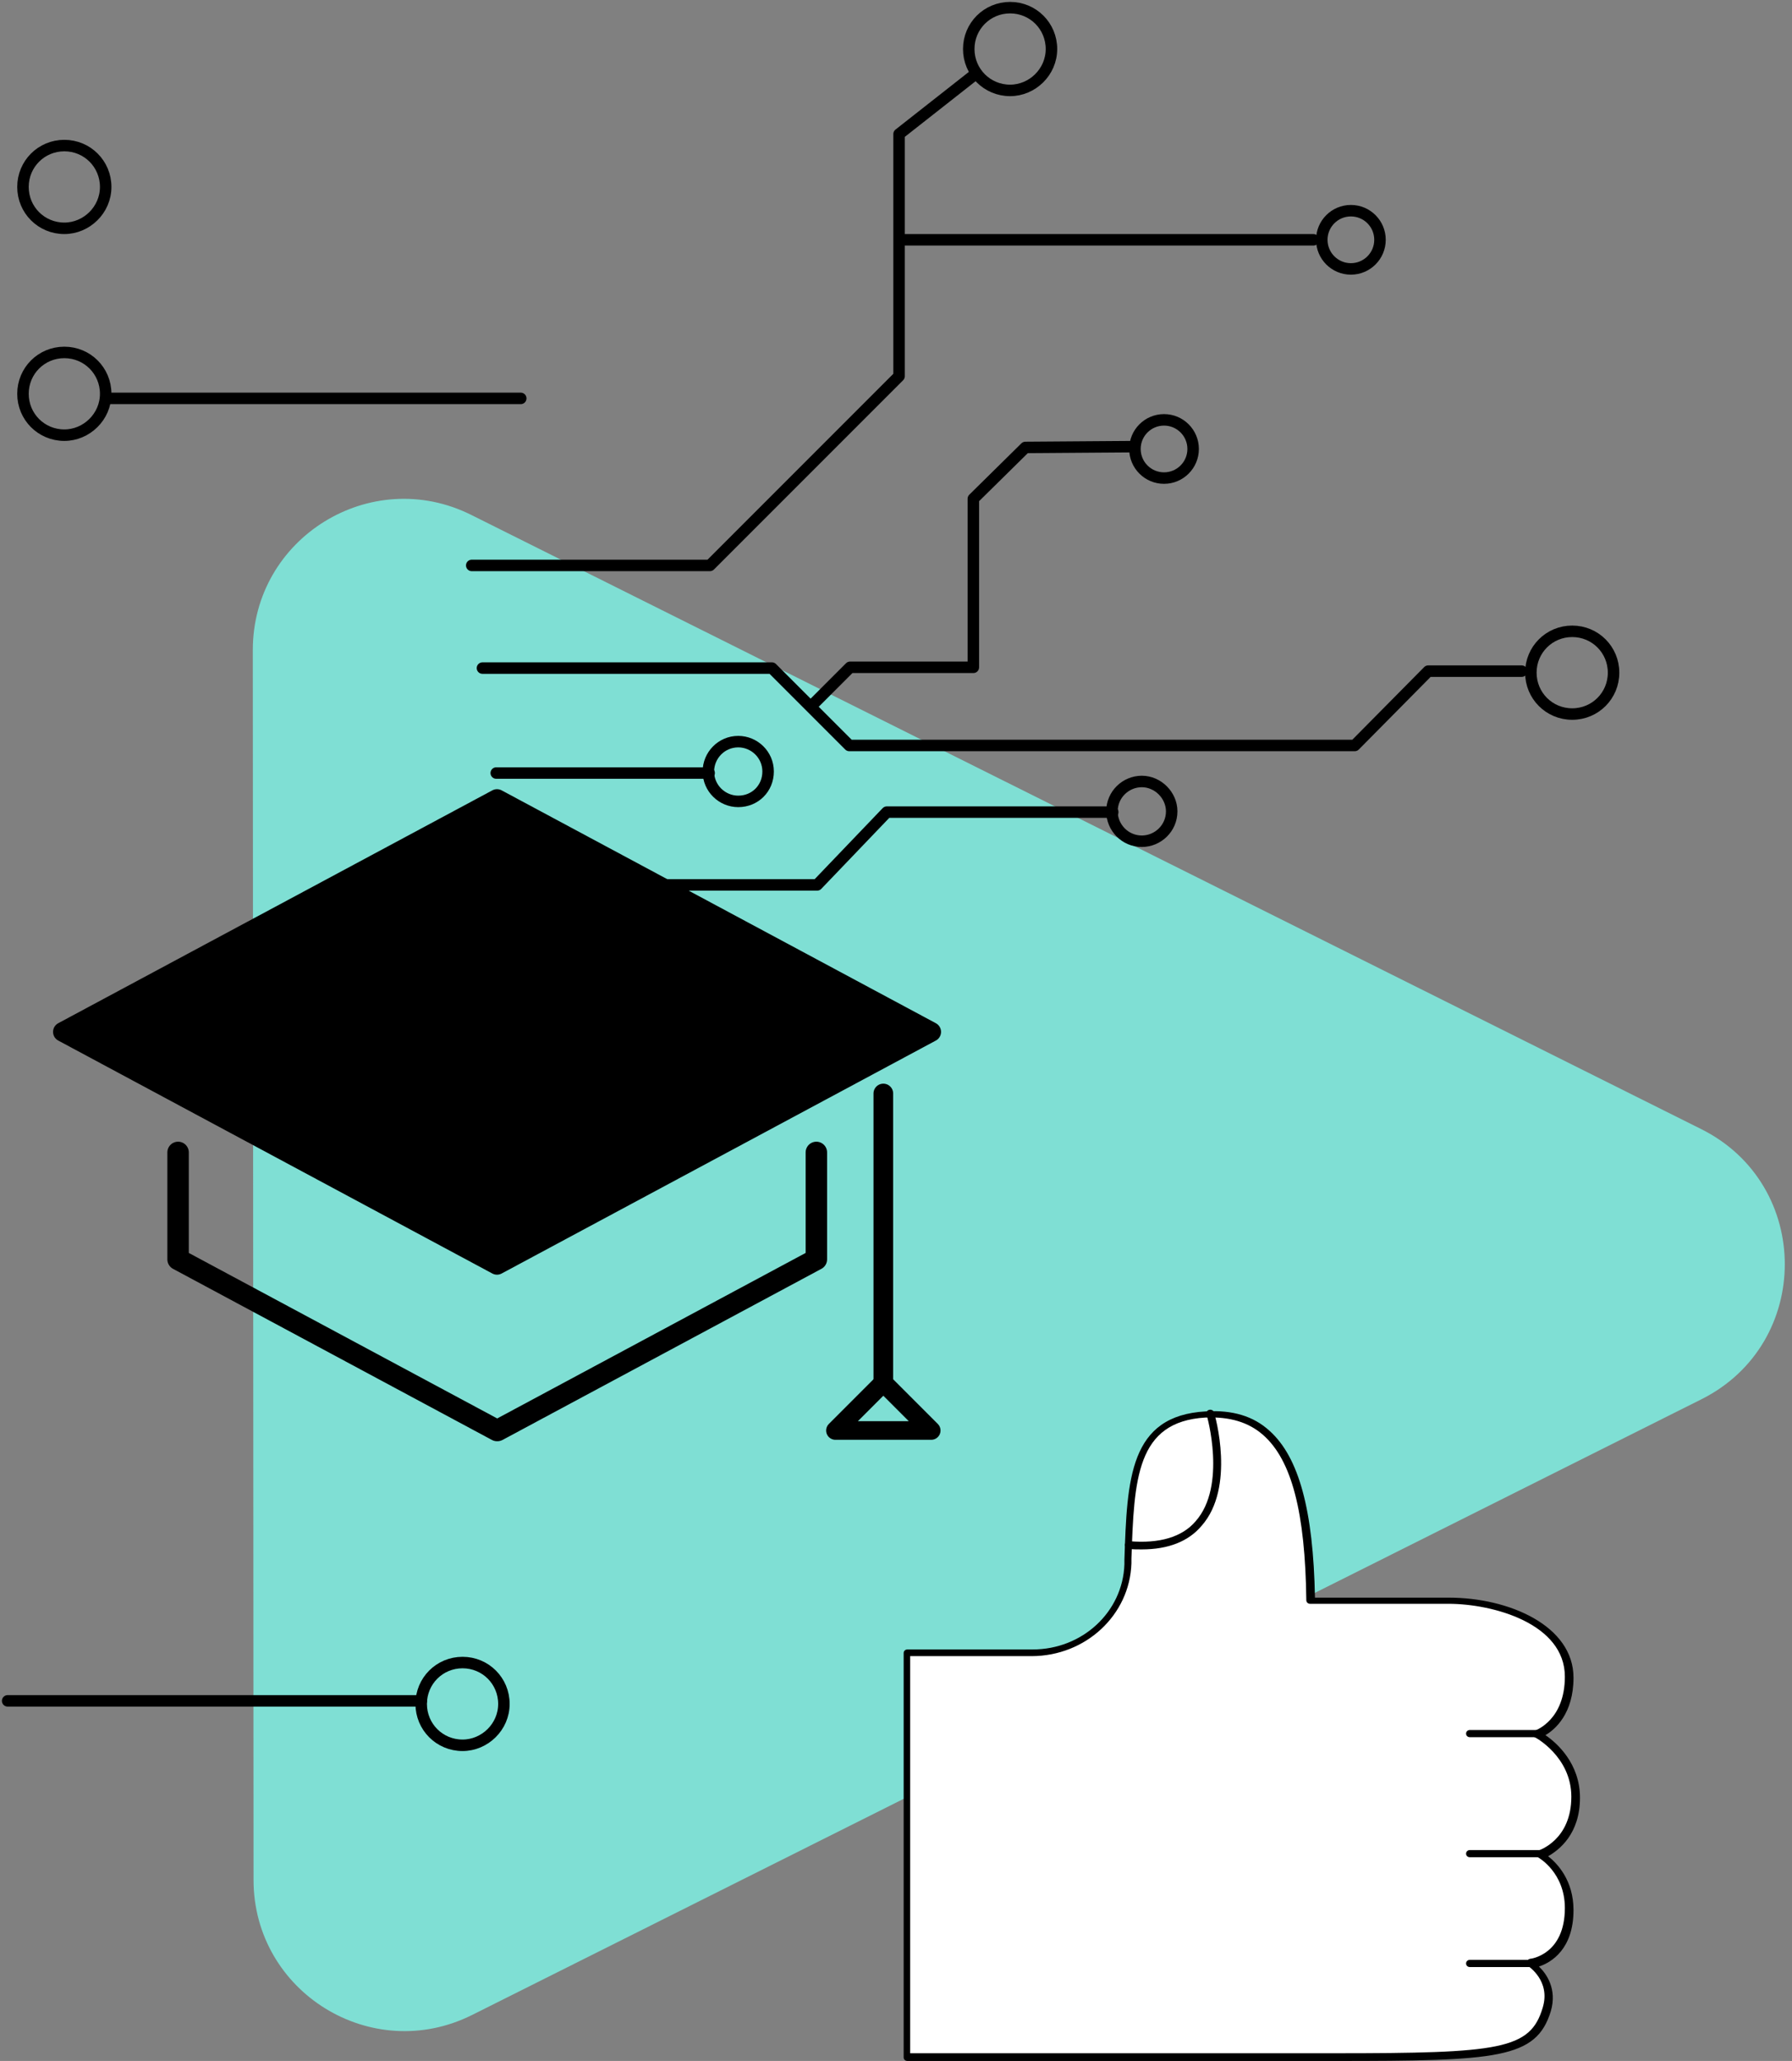 <svg xmlns="http://www.w3.org/2000/svg" width="234" height="269" viewBox="0 0 234 269" fill="none"><rect x="0" y="0" width="234" height="269" fill="#808080" stroke="none"/><path d="M222.149 147.375C236.686 154.631 236.699 175.365 222.17 182.638L61.653 262.995C48.547 269.557 33.116 260.035 33.107 245.381L33.012 84.857C33.003 70.203 48.422 60.663 61.536 67.208L222.149 147.375Z" fill="#7FDFD4"></path><g clip-path="url(#clip0_4764_8430)"><path d="M64.897 104.289L8.21 134.684L64.897 165.093L121.599 134.684L64.897 104.289Z" fill="black" stroke="black" stroke-width="2.566" stroke-miterlimit="10" stroke-linecap="round" stroke-linejoin="round"></path><path d="M106.6 150.416V164.375L64.956 186.713H64.898L23.254 164.375V150.416" stroke="black" stroke-width="2.801" stroke-miterlimit="10" stroke-linecap="round" stroke-linejoin="round"></path><path d="M115.345 180.458V142.725" stroke="black" stroke-width="2.566" stroke-miterlimit="10" stroke-linecap="round" stroke-linejoin="round"></path><path d="M109.091 186.713L115.345 180.458L121.6 186.713H109.091Z" stroke="black" stroke-width="2.427" stroke-miterlimit="10" stroke-linecap="round" stroke-linejoin="round"></path></g><g style="mix-blend-mode:multiply"><path d="M204.973 249.043C204.973 244.021 201.167 241.945 201.167 241.945C201.167 241.945 205.819 240.471 205.819 234.444C205.819 228.886 200.744 226.207 200.744 226.207C200.744 226.207 204.973 224.801 204.973 218.774C204.973 211.809 196.022 208.795 189.256 208.795C182.489 208.795 171.212 208.795 171.212 208.795C171.001 192.321 167.477 183.95 157.539 184.553C147.883 185.089 147.742 193.326 147.39 204.108C147.178 210.537 141.68 215.693 134.844 215.693H118.492V268.464C118.492 268.464 152.816 268.464 174.313 268.464C195.81 268.464 200.251 268.129 202.013 262.169C203.141 258.285 199.898 256.209 199.898 256.209C199.898 256.209 204.973 255.606 204.973 249.043Z" fill="white"></path><path d="M174.315 269H118.494C118.212 269 118 268.799 118 268.531V215.76C118 215.492 118.212 215.291 118.494 215.291H134.845C141.329 215.291 146.615 210.403 146.827 204.175V203.572C147.179 193.058 147.461 184.754 157.47 184.218C160.923 184.017 163.672 184.821 165.787 186.763C169.593 190.178 171.496 197.076 171.707 208.528H189.186C197.08 208.528 205.468 212.211 205.468 218.975C205.468 223.662 203.071 225.738 201.802 226.475C203.283 227.48 206.314 230.158 206.314 234.645C206.314 239.4 203.565 241.476 202.155 242.28C203.353 243.217 205.468 245.427 205.468 249.311C205.468 254.401 202.578 256.142 200.957 256.678C201.944 257.615 203.353 259.624 202.507 262.504C200.604 268.732 195.53 269 174.315 269ZM118.987 267.995H174.244C195.882 267.995 199.829 267.527 201.45 262.035C202.507 258.553 199.618 256.678 199.547 256.611C199.336 256.477 199.265 256.276 199.336 256.075C199.406 255.874 199.547 255.74 199.759 255.673C199.97 255.673 204.34 255.071 204.34 249.043C204.34 244.423 200.957 242.48 200.816 242.414C200.675 242.347 200.534 242.146 200.534 241.945C200.534 241.744 200.675 241.61 200.886 241.543C201.027 241.476 205.186 240.137 205.186 234.511C205.186 229.288 200.463 226.743 200.393 226.743C200.181 226.676 200.111 226.475 200.111 226.274C200.111 226.073 200.252 225.939 200.463 225.872C200.604 225.805 204.34 224.466 204.34 218.841C204.34 211.943 195.036 209.331 189.116 209.331H171.073C170.791 209.331 170.579 209.13 170.579 208.862C170.438 197.411 168.676 190.58 164.941 187.299C163.038 185.624 160.571 184.888 157.399 185.022C148.377 185.557 148.096 193.058 147.743 203.438V204.041C147.532 210.804 141.752 216.162 134.704 216.162H118.846V267.995H118.987Z" fill="black"></path><path d="M200.815 226.743H191.934C191.652 226.743 191.441 226.542 191.441 226.274C191.441 226.006 191.652 225.805 191.934 225.805H200.815C201.097 225.805 201.308 226.006 201.308 226.274C201.308 226.542 201.097 226.743 200.815 226.743Z" fill="black"></path><path d="M201.167 242.413H191.934C191.652 242.413 191.441 242.212 191.441 241.945C191.441 241.677 191.652 241.476 191.934 241.476H201.167C201.449 241.476 201.661 241.677 201.661 241.945C201.661 242.212 201.449 242.413 201.167 242.413Z" fill="black"></path><path d="M199.899 256.745H191.934C191.652 256.745 191.441 256.544 191.441 256.276C191.441 256.008 191.652 255.807 191.934 255.807H199.899C200.181 255.807 200.392 256.008 200.392 256.276C200.392 256.477 200.181 256.745 199.899 256.745Z" fill="black"></path><path d="M149.083 202.232C148.519 202.232 147.955 202.232 147.391 202.165C147.109 202.165 146.898 201.898 146.898 201.63C146.898 201.362 147.18 201.161 147.462 201.161C151.409 201.496 154.369 200.625 156.131 198.549C160.219 193.928 157.611 184.754 157.54 184.62C157.47 184.352 157.611 184.084 157.893 184.017C158.175 183.95 158.456 184.084 158.527 184.352C158.668 184.754 161.346 194.129 156.906 199.152C155.214 201.161 152.607 202.232 149.083 202.232Z" fill="black"></path></g><path d="M149.1 102C147 102 145.2 103.7 145.2 105.9C145.2 108 146.9 109.8 149.1 109.8C151.2 109.8 153 108.1 153 105.9C153 103.8 151.2 102 149.1 102Z" stroke="black" stroke-width="1.5" stroke-miterlimit="10" stroke-linecap="round" stroke-linejoin="round"></path><path d="M49 115.5L106.7 115.5L115.8 106L145.3 106" stroke="black" stroke-width="1.5" stroke-miterlimit="10" stroke-linecap="round" stroke-linejoin="round"></path><path d="M96.4 104.6C94.3 104.6 92.5 102.9 92.5 100.7C92.5 98.6 94.2 96.8 96.4 96.8C98.5 96.8 100.3 98.5 100.3 100.7C100.3 102.9 98.6 104.6 96.4 104.6Z" stroke="black" stroke-width="1.5" stroke-miterlimit="10" stroke-linecap="round" stroke-linejoin="round"></path><path d="M64.8 100.9L92.6 100.9" stroke="black" stroke-width="1.5" stroke-miterlimit="10" stroke-linecap="round" stroke-linejoin="round"></path><path d="M63 87.2L100.8 87.2L110.9 97.3L176.9 97.3L186.5 87.6L198.7 87.6" stroke="black" stroke-width="1.5" stroke-miterlimit="10" stroke-linecap="round" stroke-linejoin="round"></path><path d="M148.2 58.6C148.2 56.501 149.901 54.8 152 54.8C154.099 54.8 155.8 56.501 155.8 58.6C155.8 60.699 154.099 62.4 152 62.4C149.901 62.4 148.2 60.699 148.2 58.6Z" stroke="black" stroke-width="1.5" stroke-miterlimit="10" stroke-linecap="round" stroke-linejoin="round"></path><path d="M176.4 35.1C174.3 35.1 172.6 33.4 172.6 31.3C172.6 29.2 174.3 27.5 176.4 27.5C178.5 27.5 180.2 29.2 180.2 31.3C180.2 33.4 178.5 35.1 176.4 35.1Z" stroke="black" stroke-width="1.5" stroke-miterlimit="10" stroke-linecap="round" stroke-linejoin="round"></path><path d="M105.9 92.2L111 87.1L127.1 87.1L127.1 65.1L133.9 58.4L147.6 58.3" stroke="black" stroke-width="1.5" stroke-miterlimit="10" stroke-linecap="round" stroke-linejoin="round"></path><path d="M131.9 11.8C128.9 11.8 126.5 9.4 126.5 6.4C126.5 3.4 128.9 1 131.9 1C134.9 1 137.3 3.4 137.3 6.4C137.3 9.4 134.8 11.8 131.9 11.8Z" stroke="black" stroke-width="1.5" stroke-miterlimit="10" stroke-linecap="round" stroke-linejoin="round"></path><path d="M60.4 227.8C57.4 227.8 55 225.4 55 222.4C55 219.4 57.4 217 60.4 217C63.4 217 65.8 219.4 65.8 222.4C65.8 225.4 63.3 227.8 60.4 227.8Z" stroke="black" stroke-width="1.5" stroke-miterlimit="10" stroke-linecap="round" stroke-linejoin="round"></path><path d="M205.3 93.2C202.3 93.2 199.9 90.8 199.9 87.8C199.9 84.8 202.3 82.4 205.3 82.4C208.3 82.4 210.7 84.8 210.7 87.8C210.7 90.8 208.3 93.2 205.3 93.2Z" stroke="black" stroke-width="1.5" stroke-miterlimit="10" stroke-linecap="round" stroke-linejoin="round"></path><path d="M61.6 73.8L92.7 73.8L117.4 49.1L117.4 17.5L127.2 9.8" stroke="black" stroke-width="1.5" stroke-miterlimit="10" stroke-linecap="round" stroke-linejoin="round"></path><path d="M117.5 31.3L171.5 31.3" stroke="black" stroke-width="1.5" stroke-miterlimit="10" stroke-linecap="round" stroke-linejoin="round"></path><path d="M14 52L68 52" stroke="black" stroke-width="1.5" stroke-miterlimit="10" stroke-linecap="round" stroke-linejoin="round"></path><path d="M1 222L55 222" stroke="black" stroke-width="1.5" stroke-miterlimit="10" stroke-linecap="round" stroke-linejoin="round"></path><path d="M8.4 29.8C5.4 29.8 3 27.4 3 24.4C3 21.4 5.4 19 8.4 19C11.4 19 13.8 21.4 13.8 24.4C13.8 27.4 11.3 29.8 8.4 29.8Z" stroke="black" stroke-width="1.5" stroke-miterlimit="10" stroke-linecap="round" stroke-linejoin="round"></path><path d="M8.4 56.8C5.4 56.8 3 54.4 3 51.4C3 48.4 5.4 46 8.4 46C11.4 46 13.8 48.4 13.8 51.4C13.8 54.4 11.3 56.8 8.4 56.8Z" stroke="black" stroke-width="1.5" stroke-miterlimit="10" stroke-linecap="round" stroke-linejoin="round"></path><defs><clipPath id="clip0_4764_8430"><rect width="120.874" height="85.119" fill="white" transform="translate(2 103)"></rect></clipPath></defs></svg>
